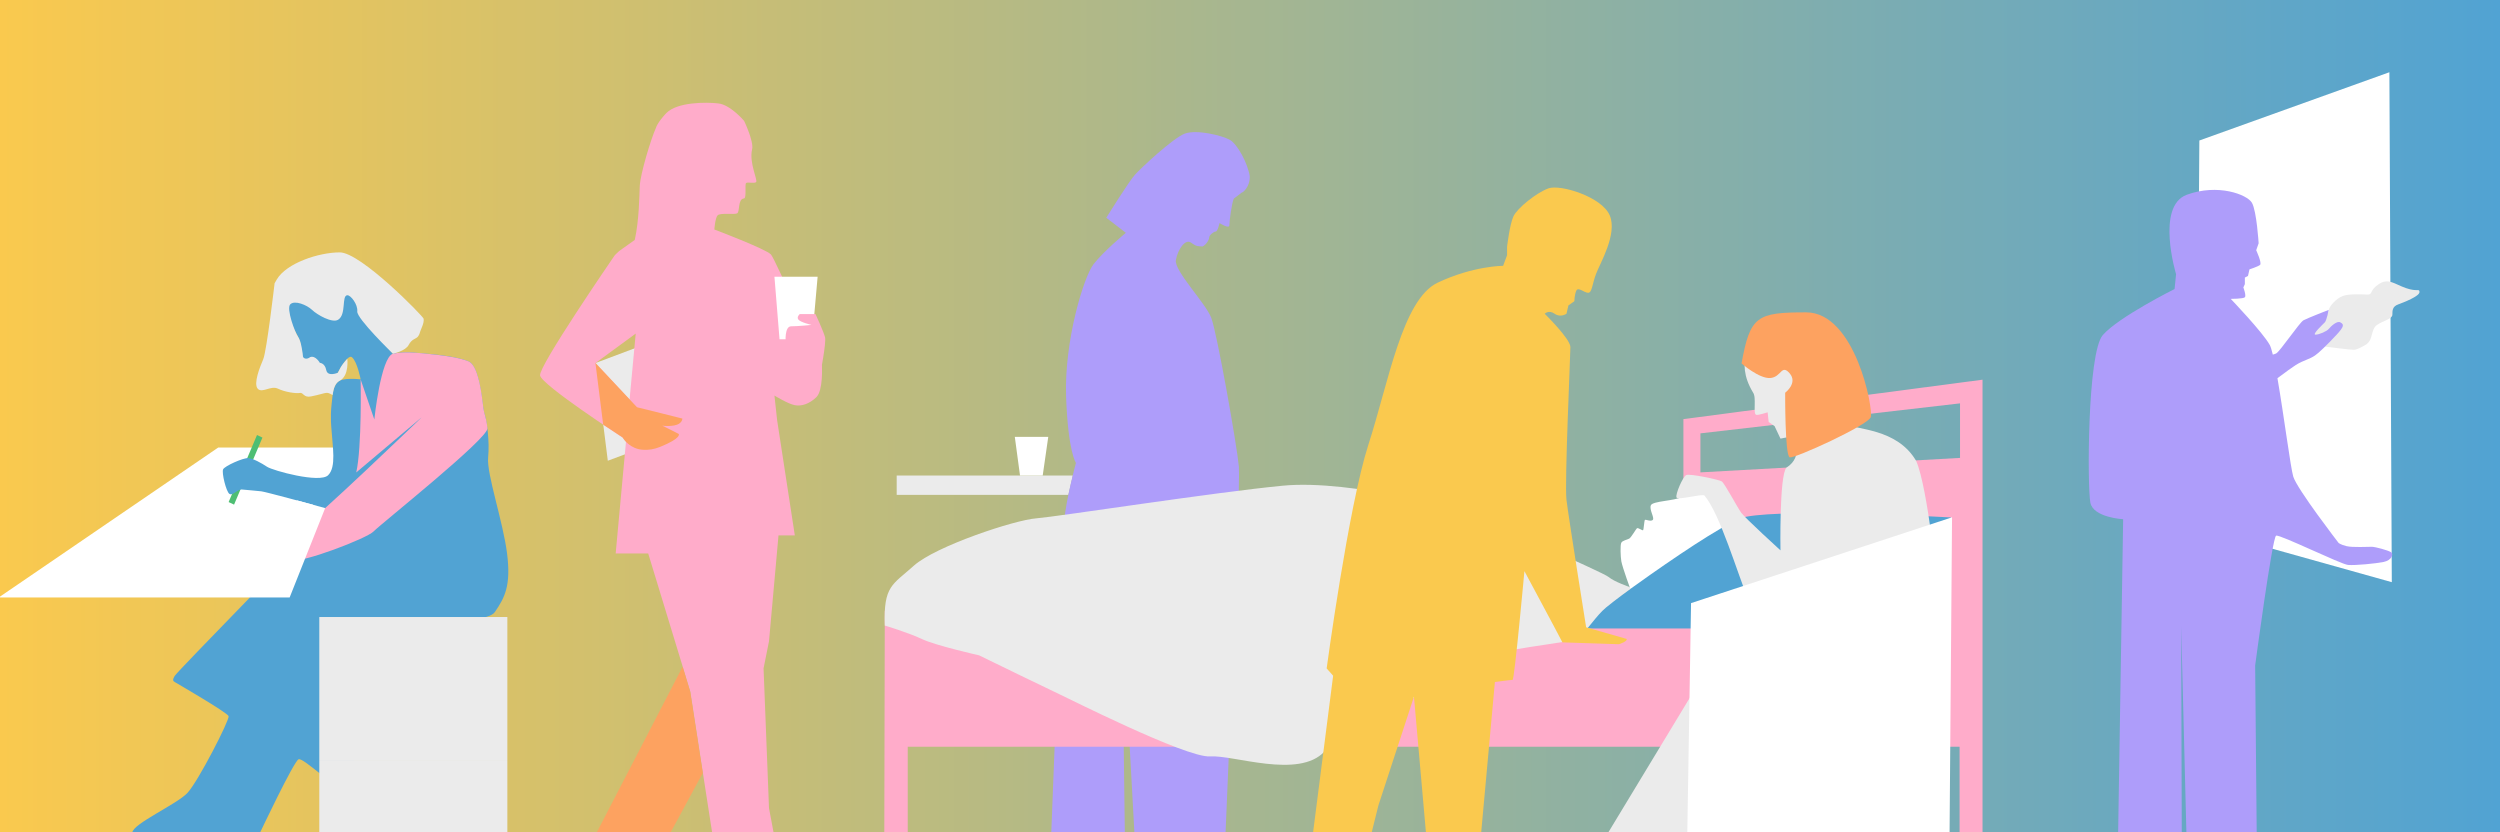 <?xml version="1.0" encoding="UTF-8"?>
<svg xmlns="http://www.w3.org/2000/svg" xmlns:xlink="http://www.w3.org/1999/xlink" viewBox="0 0 4889.76 1627.59">
  <rect x="0" y="0" width="4889.76" height="1627.59" fill="#333333" stroke="none"/>
  <defs>
    <style>
      .cls-1, .cls-2, .cls-3, .cls-4, .cls-5, .cls-6, .cls-7 {
        mix-blend-mode: multiply;
      }

      .cls-1, .cls-8 {
        fill: #fda260;
      }

      .cls-9 {
        fill: url(#Unbenannter_Verlauf_4);
      }

      .cls-2 {
        fill: #fac94e;
      }

      .cls-10, .cls-5, .cls-7 {
        fill: #ebebeb;
      }

      .cls-3, .cls-11 {
        fill: #ae9dfa;
      }

      .cls-12, .cls-4, .cls-5 {
        isolation: isolate;
      }

      .cls-4, .cls-13, .cls-14 {
        fill: #ffacca;
      }

      .cls-15 {
        fill: #fff;
      }

      .cls-16 {
        fill: #4ebe73;
      }

      .cls-17 {
        fill: #fda260;
      }

      .cls-6 {
        fill: #ffacca;
      }

      .cls-18 {
        fill: #51a3d3;
      }

      .cls-14 {
        fill-rule: evenodd;
      }
    </style>
    <linearGradient id="Unbenannter_Verlauf_4" data-name="Unbenannter Verlauf 4" x1="4336.86" y1="-96.41" x2="-552.9" y2="-96.41" gradientTransform="translate(552.9 910.2)" gradientUnits="userSpaceOnUse">
      <stop offset="0" stop-color="#51a3d3"></stop>
      <stop offset="1" stop-color="#fac94e"></stop>
    </linearGradient>
  </defs>
  <g class="cls-12">
    <g id="Hintergrund">
      <path class="cls-9" d="M0,0h4889.76v1627.59H0V0Z"></path>
    </g>
    <g id="Ebene_21" data-name="Ebene 21">
      <path class="cls-15" d="M4678.13,1138.76l-4.73-997.47-371.68,133.51-5.2,757.01,381.85,106.95h-.23Z"></path>
    </g>
    <g id="Ebene_13" data-name="Ebene 13">
      <g>
        <path class="cls-15" d="M-2.39,1168.55h534.95l185.04-293.29h-290.7L-2.39,1168.55Z"></path>
        <path class="cls-16" d="M502.66,850.88l10.64,4.98-55.49,131.13-10.64-4.98,55.49-131.13Z"></path>
        <path class="cls-18" d="M648.28,839.16c2.11,34.65,9.94,74.33-6.59,90.41-16.31,16.08-108.01-9.1-119.33-16.58s-27.18-16.31-36.92-16.99c-9.74-.68-45.86,15.37-49.03,21.94-3.17,6.57,5.89,43.48,12.23,48.01,6.34,4.53,15.96-9.44,24.57-8.53,8.61.91,30.25,2.61,38.05,3.58,8.54,1.06,101.01,26.27,101.01,26.27l1.81,53s-266.8,272.58-272.23,281.52c-5.43,8.94-2.95,10.39,0,12.23s102.92,59.71,105.28,66.66c2.36,6.95-59.53,127.84-80.59,150.26-21.06,22.42-107.58,60.52-107.8,77.73h249.81s66.13-139.74,75.42-143.59c9.29-3.85,68.62,55.94,81.76,51.19,13.14-4.76,121.29-276.59,134.43-289.04,49.37-46.66,149.81-25.09,167.93-50.45,19.21-28.23,31.48-50.96,23.78-113.47s-40.31-156.73-37.14-188.43c3.17-31.71-2.49-72.02-7.25-86.06-4.53-14.04-7.47-92.18-31.25-102.14-23.78-9.97-69.3-14.04-97.61-16.31-30.35-3.4-50.28,1.36-50.28,1.36,0,0-73.83-84.25-68.17-98.29,5.89-14.04,10.42-20.16-16.08-29.67-26.5-9.29-41.22-29.67-73.83-14.04-32.61,15.63-50.05,30.35-45.07,64.32,4.98,33.97,23.55,41.9,23.78,68.4-9.74,48.24,27.86,43.48,27.86,43.48l35.1,20.16s26.05-55.94,36.46-47.33c10.42,8.61,16.99,43.26,16.99,43.26,0,0-36.54-4.61-45.46,5.59-8.91,10.2-8.69,19.63-11.48,44.45-2.74,24.36-.14,47.11-.14,47.11Z"></path>
        <path class="cls-6" d="M825.63,815.46s-216.74,208.59-231.69,213.12c-14.95,4.53-34.43,16.99-39.41,36.24-4.98,19.48,1.59,23.1,17.44,30.35,15.85,7.25,145.86-41.9,158.99-55.94,13.36-14.04,225.17-182.42,222.45-201.67-1.32-12.27-3.58-21.17-6.03-29.78-1.61-5.65-2.58-14.74-3.5-22.09-3.86-30.87-10.65-71.38-27.43-78.94-17.78-6.91-40.82-10.33-62.68-12.9-20.05-2.35-39.07-4.09-52.97-4.56-8.85-.3-18.66.38-23.64,1.15-1.28.15-7.43,1-8.61,1.36-23.8,7.33-36.43,128.65-36.43,128.65l-26.76-78.37s2.7,132.86-8.62,182.01"></path>
        <path class="cls-15" d="M635.99,993.78l-69.45,174.76h-78.14l92.54-189.74,55.05,14.97h0Z"></path>
        <path class="cls-7" d="M992.33,1206.82h-367.81v279.71h367.81v-279.71Z"></path>
        <path class="cls-7" d="M992.33,1486.53h-367.81v141.29h367.81v-141.29Z"></path>
        <path class="cls-10" d="M537.08,554.03s-15.38,132.34-22.18,148.42c-6.79,16.08-19.48,47.79-10.87,57.75,8.61,9.74,25.37-6.79,39.63,0,13.82,6.79,35.56,9.74,42.81,8.38,7.25-1.36,7.25,9.74,21.74,6.79,14.27-2.72,26.6-6.85,30.35-7.02,5.42-.25,11.97,4.4,11.97,4.4,1.63-10.09,3.82-22.81,13.88-28.05,18.97-9.88,14.91-42.91,14.91-42.91-14.38,15.51-14.38,20.54-18.44,27.22,0,0-20.06,8.77-22.78-5.28-2.72-13.82-12.46-14.04-12.46-14.04,0,0-8.38-14.95-18.8-11.32-8.15,6.34-14.27,1.59-14.27-1.36s-3.4-30.35-9.51-38.28c-5.89-7.93-23.78-55.49-15.17-63.64,8.61-8.38,32.39,1.36,42.58,11.1s39.24,26.15,50.73,19.25c16.87-10.13,6.41-47.79,18.28-48,6.6-.12,20.68,17.88,19.32,31.69-1.36,13.82,69.76,82.67,69.76,82.67,0,0,24.69-5.21,30.8-17.21,6.34-12,13.7-11.19,17.89-16.08,4.19-4.89,2.94-7.25,7.25-16.76,4.08-9.51,4.6-13.9,4.08-18.35-.52-4.44-122.75-129.77-163.97-129.77s-104.41,21.03-123.21,52.96l-4.32,7.44Z"></path>
      </g>
    </g>
    <g id="Ebene_19" data-name="Ebene 19">
      <path class="cls-10" d="M1753.84,930.05h344.48l-8.61,37.82h-335.87v-37.82Z"></path>
      <path class="cls-15" d="M2050.31,854.41l-10.87,75.65h-44.39l-10.19-75.65h65.45,0Z"></path>
    </g>
    <g id="Ebene_16" data-name="Ebene 16">
      <path class="cls-3" d="M2430.12,376.3s14.95-9.74,14.27-31.71c-3.85-24.91-24.01-62.96-39.41-71.34-15.4-8.38-64.32-20.38-87.42-12-22.87,8.38-86.29,67.72-97.61,80.4-11.55,12.46-56.17,84.25-56.17,84.25l38.28,29.44s-43.94,36.46-63.19,61.38c-19.25,24.91-57.53,150.38-53.68,259.1,3.85,108.49,19.25,129.55,19.25,129.55,0,0-19.25,70.89-22.87,112.79-3.85,41.9-28.76,697.79-28.76,697.79h148.35l-6.79-532.69,29.22,532.69h169.64s33.75-761.44,29.9-803.34c-3.85-41.9-42.81-262.04-54.13-291.26-11.55-29.44-72.93-91.95-69.08-112.79,3.85-20.84,18.35-42.13,29.67-33.97,11.55,8.38,13.82,6.79,22.65,7.47,7.7-4.08,12.91-13.59,12.91-17.89s8.83-11.32,12.68-11.32,7.47-16.53,7.47-16.53c0,0,19.25,12.46,19.25,4.08s4.76-43.48,8.61-51.86l16.31-12.46.68.23Z"></path>
    </g>
    <g id="Ebene_15" data-name="Ebene 15">
      <path class="cls-14" d="M3877.65,742.62l-585.08,77.14v375.96l-1562-1.15-.96,434.46h45.84v-168.48h2057.32v168.48h44.88v-886.41ZM3325.86,847.61l507.77-58.66v106.67l-507.77,28.31v-76.32Z"></path>
      <path class="cls-15" d="M3409.86,1012.94s-25.5-45.47-46.85-48.91c-22.58-3.64-57.53,0-72.93,7.93-15.4,7.93-57.53,7.93-61.15,16.31-3.62,8.38,7.47,24.23,3.85,28.54-3.62,4.08-13.82-1.13-15.4,0-1.59,1.13-2.26,19.93-3.85,20.38-1.59.45-9.51-5.21-11.55-4.08-2.04,1.13-11.32,18.12-15.4,20.38s-12.91,3.62-15.4,7.93c-2.49,4.3-1.5,28.18,0,36.46,2.26,12.43,19.02,57.98,19.02,57.98,0,0,172.21-120.07,191.24-128.23l28.42-14.69h0Z"></path>
      <path class="cls-18" d="M3083.3,1229.01s276.54-208.14,332.02-218.33c87.88-16.53,400.42,1.36,400.42,1.36l-12,217.2h-720.44v-.23Z"></path>
      <path class="cls-10" d="M3187.4,1148.14s-29.74-9.99-41.29-19.73c-11.55-9.51-239.39-108.49-254.57-118-15.4-9.51-247.09-73.38-382.08-60.47-134.98,12.91-440.06,60.47-482.41,63.87-42.58,3.17-196.81,54.36-239.39,92.41-42.58,38.28-59.74,39.39-57.09,117.31,0,0,45.54,13.6,72.49,26.28,26.95,12.91,111.88,31.93,111.88,31.93,0,0,150.61,73.38,158.09,76.55,7.7,3.17,247.09,124.34,293.52,121.17,46.43-3.17,173.49,44.62,223.99-9.51,50.05-54.36,158.09-98.75,212.21-121.17,53.9-22.42-11.55-19.02,57.98-50.96,69.53-31.93,212.21-38.28,227.62-50.96,15.4-12.91,33.52-42.58,53-58.66,19.48-16.08,47.89-36.53,47.89-36.53l-1.84-3.54Z"></path>
    </g>
    <g id="Ebene_14" data-name="Ebene 14">
      <path class="cls-10" d="M1390.62,625.09l31.93,188.43-233.73,87.65-24.01-191.15,225.8-84.93h0Z"></path>
      <path class="cls-4" d="M1676.67,1920.35c-2.72-5.21-39.86-13.36-53.22-18.57-13.36-5.21-77-74.29-77-74.29l-15.85-26.5,13.36-7.93-39.86-212.44-10.64-273.37,10.64-53,18.57-207.01h31.93l-34.65-225.58-5.21-48.01s26.5,16.31,39.63,18.8c13.36,2.72,29.22-2.72,42.58-15.85,13.36-13.36,10.64-61.15,10.64-61.15,0,0-90.37-207.01-99.65-217.65-9.51-10.64-110.75-48.92-110.75-48.92,0,0,1.59-22.42,6.34-27.63,4.76-5.44,31.93-1.13,38.05-3.85,6.12-2.72.91-28.31,13.59-29.22,5.44-.45,1.13-27.4,4.08-30.12,2.94-2.72,16.31,1.59,19.7-2.04,3.4-3.62-14.04-38.28-7.93-63.64,3.85-15.63-15.63-55.94-15.63-55.94,0,0-26.72-31.71-50.73-34.2-24.01-2.72-79.72-2.72-101.01,18.57-5.44,5.44-18.12,20.16-20.84,29.67-9.51,20.84-30.35,89.46-31.48,113.24-.91,19.7-1.13,66.13-9.74,105.54l-30.58,21.74s-9.74,9.06-9.29,9.29c-6.79,9.97-148.12,215.84-145.4,233.96,2.72,18.57,162.16,122.07,162.16,122.07,0,0,1.81,3.4,5.89,7.93l-20.16,218.33h63.64l82.44,270.42,24.46,158.31,47.34,305.75,42.58-4.76,2.72,10.64,18.57,44.39-42.58,80.18,47.79,15.85,10.64-2.72s63.87,13.36,90.37,10.64c26.5-2.72,93.08-31.93,93.08-31.93,0,0-5.21-13.36-7.93-18.57l-.68-.45ZM1164.81,710.02l78.59-57.53-12,128.87-66.81-71.12.23-.23Z"></path>
      <path class="cls-17" d="M1293.68,832.09s9.29,2.72,25.14,0c15.85-2.72,15.85-13.36,15.85-13.36l-41.22-10.42-47.56-11.78-81.31-86.74,15.17,120.72c21.97,14.72,38.05,25.14,38.05,25.14,0,0,9.29,17.21,30.58,22.65,0,0,19.02,5.44,42.35-4.08,44.16-17.89,36.69-25.59,36.69-25.59l-33.75-16.99v.45Z"></path>
      <path class="cls-15" d="M1599.21,541.29l-10.87,122.3h-63.64l-9.97-122.3h84.48Z"></path>
      <path class="cls-13" d="M1595.13,614.44s15.85,34.43,18.57,45.07c2.72,10.64-9.29,71.8-9.29,71.8,0,0-12,10.64-26.5,0-14.49-10.64-41.22-61.15-41.22-61.15,0,0-2.72-31.93,10.64-31.93s39.86-2.72,39.86-2.72c0,0-22.2-5.21-25.82-10.64-3.62-5.21,2.94-10.64,2.94-10.64h30.8v.23Z"></path>
      <path class="cls-1" d="M1255.18,1731.91h-50.51v21.52l-24.01,79.5s34.65,24.01,37.14,38.5c2.72,14.49,0,25.59,0,25.59,0,0-87.65-8.38-98.29-26.95-10.64-18.57-15.85-100.78-15.85-100.78l-13.36-5.21s-7.93-85.38,0-85.16h62.06l-3.4-15.63,186.17-359.2,14.72,48.69,24.69,159.22-119.36,220.37v-.45Z"></path>
    </g>
    <g id="Ebene_17" data-name="Ebene 17">
      <path class="cls-10" d="M3457.32,806.47s-18.35,5.89-22.2,4.98c-7.02-1.59.91-34.2-6.34-43.71-37.37-61.38-3.17-107.58,21.74-123.66,24.91-16.08,54.58-33.52,99.65-22.2,45.07,11.32,54.13,35.1,63.64,53.68,9.51,18.57,43.48,133.4,33.29,135.44-16.53,2.94-36.92,9.29-36.92,9.29-2.04,2.04.68,7.25-.91,8.61,20.38,12.46,100.78,7.93,138.61,72.7,23.1,53,41.9,248.9,41.9,248.9l-36.01,203.61-311.19,8.38-101.66,316.74-227.16,1.65,204.48-337.87,56.62-176.66h42.35c-18.12-42.35-53-161.48-83.57-197.27-6.79-3.4-52.09,9.97-54.58,3.85-2.49-6.12,12.23-40.31,19.02-43.71,6.79-3.4,63.64,8.83,69.3,12.23s30.58,50.73,38.28,61.38c7.7,10.64,76.78,73.61,76.78,73.61,0,0-2.49-145.63,11.55-161.71,36.24-22.87,12.68-61.6,12.68-61.6l-24.23,4.76-11.55-24.46-11.55-8.15-2.04-19.02v.23Z"></path>
      <path class="cls-15" d="M3818.01,1011.81l-510.49,167.82-8.15,499.85,513.44-3.17,5.21-664.27v-.23Z"></path>
      <path class="cls-8" d="M3406.26,710.82s34.65,30.35,56.39,28.54c21.74-1.81,21.52-28.08,37.82-9.06,16.31,19.02-8.83,37.82-8.83,37.82,0,0-.68,123.43,8.83,126.38,9.51,2.94,153.1-62.74,158.54-78.59s-30.12-204.97-126.38-204.97-109.62,7.02-126.38,100.11"></path>
    </g>
    <g id="Ebene_18" data-name="Ebene 18">
      <path class="cls-2" d="M3055.67,1255.96c-3.85-8.15-74.06-138.83-74.06-138.83,0,0-19.48,212.67-23.1,212.67s-34.65,4.08-34.65,4.08l-34.65,380.49h-92.63l-31.03-351.73-69.53,212.67-34.65,139.06h-104.18l50.28-392.72-12.68-14.27s42.58-316.4,81.53-437.34c39.41-121.17,66.36-284.69,135.89-317.3,69.53-32.84,127.74-32.84,127.74-32.84l7.7-20.61v-16.31s4.98-43.48,12.46-59.79c7.7-16.31,45.3-46.43,68.62-54.81,23.1-8.15,104.18,16.31,119.81,53,15.4,36.69-19.48,94.22-26.95,114.6-7.7,20.61-7.7,36.69-15.4,36.69s-19.48-12.23-23.1-4.08c-3.62,8.15-3.85,20.61-3.85,20.61l-11.55,8.15-3.85,16.31s-11.55,8.15-23.1,0c-11.55-8.15-19.48,0-19.48,0,0,0,50.28,49.15,50.28,65.23s-11.55,265.89-7.7,298.5c3.85,32.84,38.5,249.58,38.5,249.58l79.04,22.65c2.94,4.76-14.95,10.42-14.95,10.42l-110.07-3.62-.68-.45Z"></path>
    </g>
    <g id="Ebene_20" data-name="Ebene 20">
      <g>
        <path class="cls-5" d="M4629.89,671.98c11.32-7.93,7.47-28.08,19.02-36.24,11.55-8.15,30.35-12,30.35-20.16s0-16.08,11.32-20.16c11.32-4.08,41.67-16.08,41.67-24.01s-3.85,0-26.5-7.93c-22.65-7.93-34.2-20.16-52.77-7.93-19.02,12-11.32,21.06-22.65,20.61-11.32-.45-35.33-1.81-48.01,2.72-12.68,4.76-27.63,20.84-27.63,28.76s-45.75,64.32-45.75,64.32l43.71,6.57s43.71,5.66,51.41,5.66,26.5-12,26.5-12h0l-.68-.23Z"></path>
        <path class="cls-11" d="M4676.32,1079.88c-6.34-3.85-30.12-10.19-36.92-10.42s-38.05,1.81-50.28-1.36c-12.23-3.17-15.17-6.34-15.17-6.34,0,0-81.08-105.09-88.55-129.55-5.16-16.87-18.61-121.25-30.92-192.48,15.26-11.43,29.77-22.06,35.9-25.85,15.85-9.74,26.5-10.87,37.82-18.8,6.57-4.3,22.88-19.93,41.9-40.31,14.95-16.31,14.95-20.16,7.47-24.23-6.57-3.85-18.8,7.93-22.65,12.68-3.85,4.76-18.8,11.32-26.05,11.32s14.72-20.38,18.35-24.23c3.62-3.85,7.47-24.23,7.47-24.23,0,0-41.9,16.31-49.37,20.38-7.47,4.08-45.75,60.7-53.22,64.77-1.27.69-3.64,1.49-6.69,2.35-2.15-8.99-4.17-15.58-5.99-18.88-13.59-24.69-76.32-90.14-76.32-90.14,0,0,24.69,0,27.63-3.17,3.17-3.17-2.94-19.25-2.94-19.25l2.94-6.34v-12.91l6.11-3.17,2.94-12.91s16.31-5.21,20.61-8.61-7.47-28.76-7.47-28.76h0s4.76-13.59,4.76-13.59c0,0-3.85-63.19-13.14-79.27-9.29-16.08-66.59-38.05-127.51-15.63-60.92,22.65-20.84,155.37-20.84,155.37l-2.94,28.99s-109.84,54.81-140.42,90.14c-30.35,35.1-30.35,298.96-24.23,327.95,5.89,28.99,64.09,32.16,64.09,32.16l-12.23,765.51,3.23-.07-7.08,56.01,45.75,6.11,10.65-2.72s60.57,12.67,88.21,10.82l-4.19,31.98,37.37,4.53,10.64-2.72s63.87,13.36,90.37,10.64c26.5-2.72,93.08-20.61,93.08-20.61,0,0-5.21-13.36-7.93-18.57-2.72-5.21-39.86-13.36-53.22-18.57-7.25-2.83-29.29-24.45-47.95-43.64l16.02-.3-4.53-492.37s33.52-251.17,40.99-253.89c7.47-2.72,126.83,56.17,140.87,57.3s54.36-2.72,69.53-5.89c15.4-3.17,20.38-15.4,14.04-19.25ZM4267.63,1738.62l-1.47-513.34,13.33,525.37c-3.99-3.99-7.99-8.06-11.86-12.04Z"></path>
      </g>
    </g>
  </g>
</svg>
